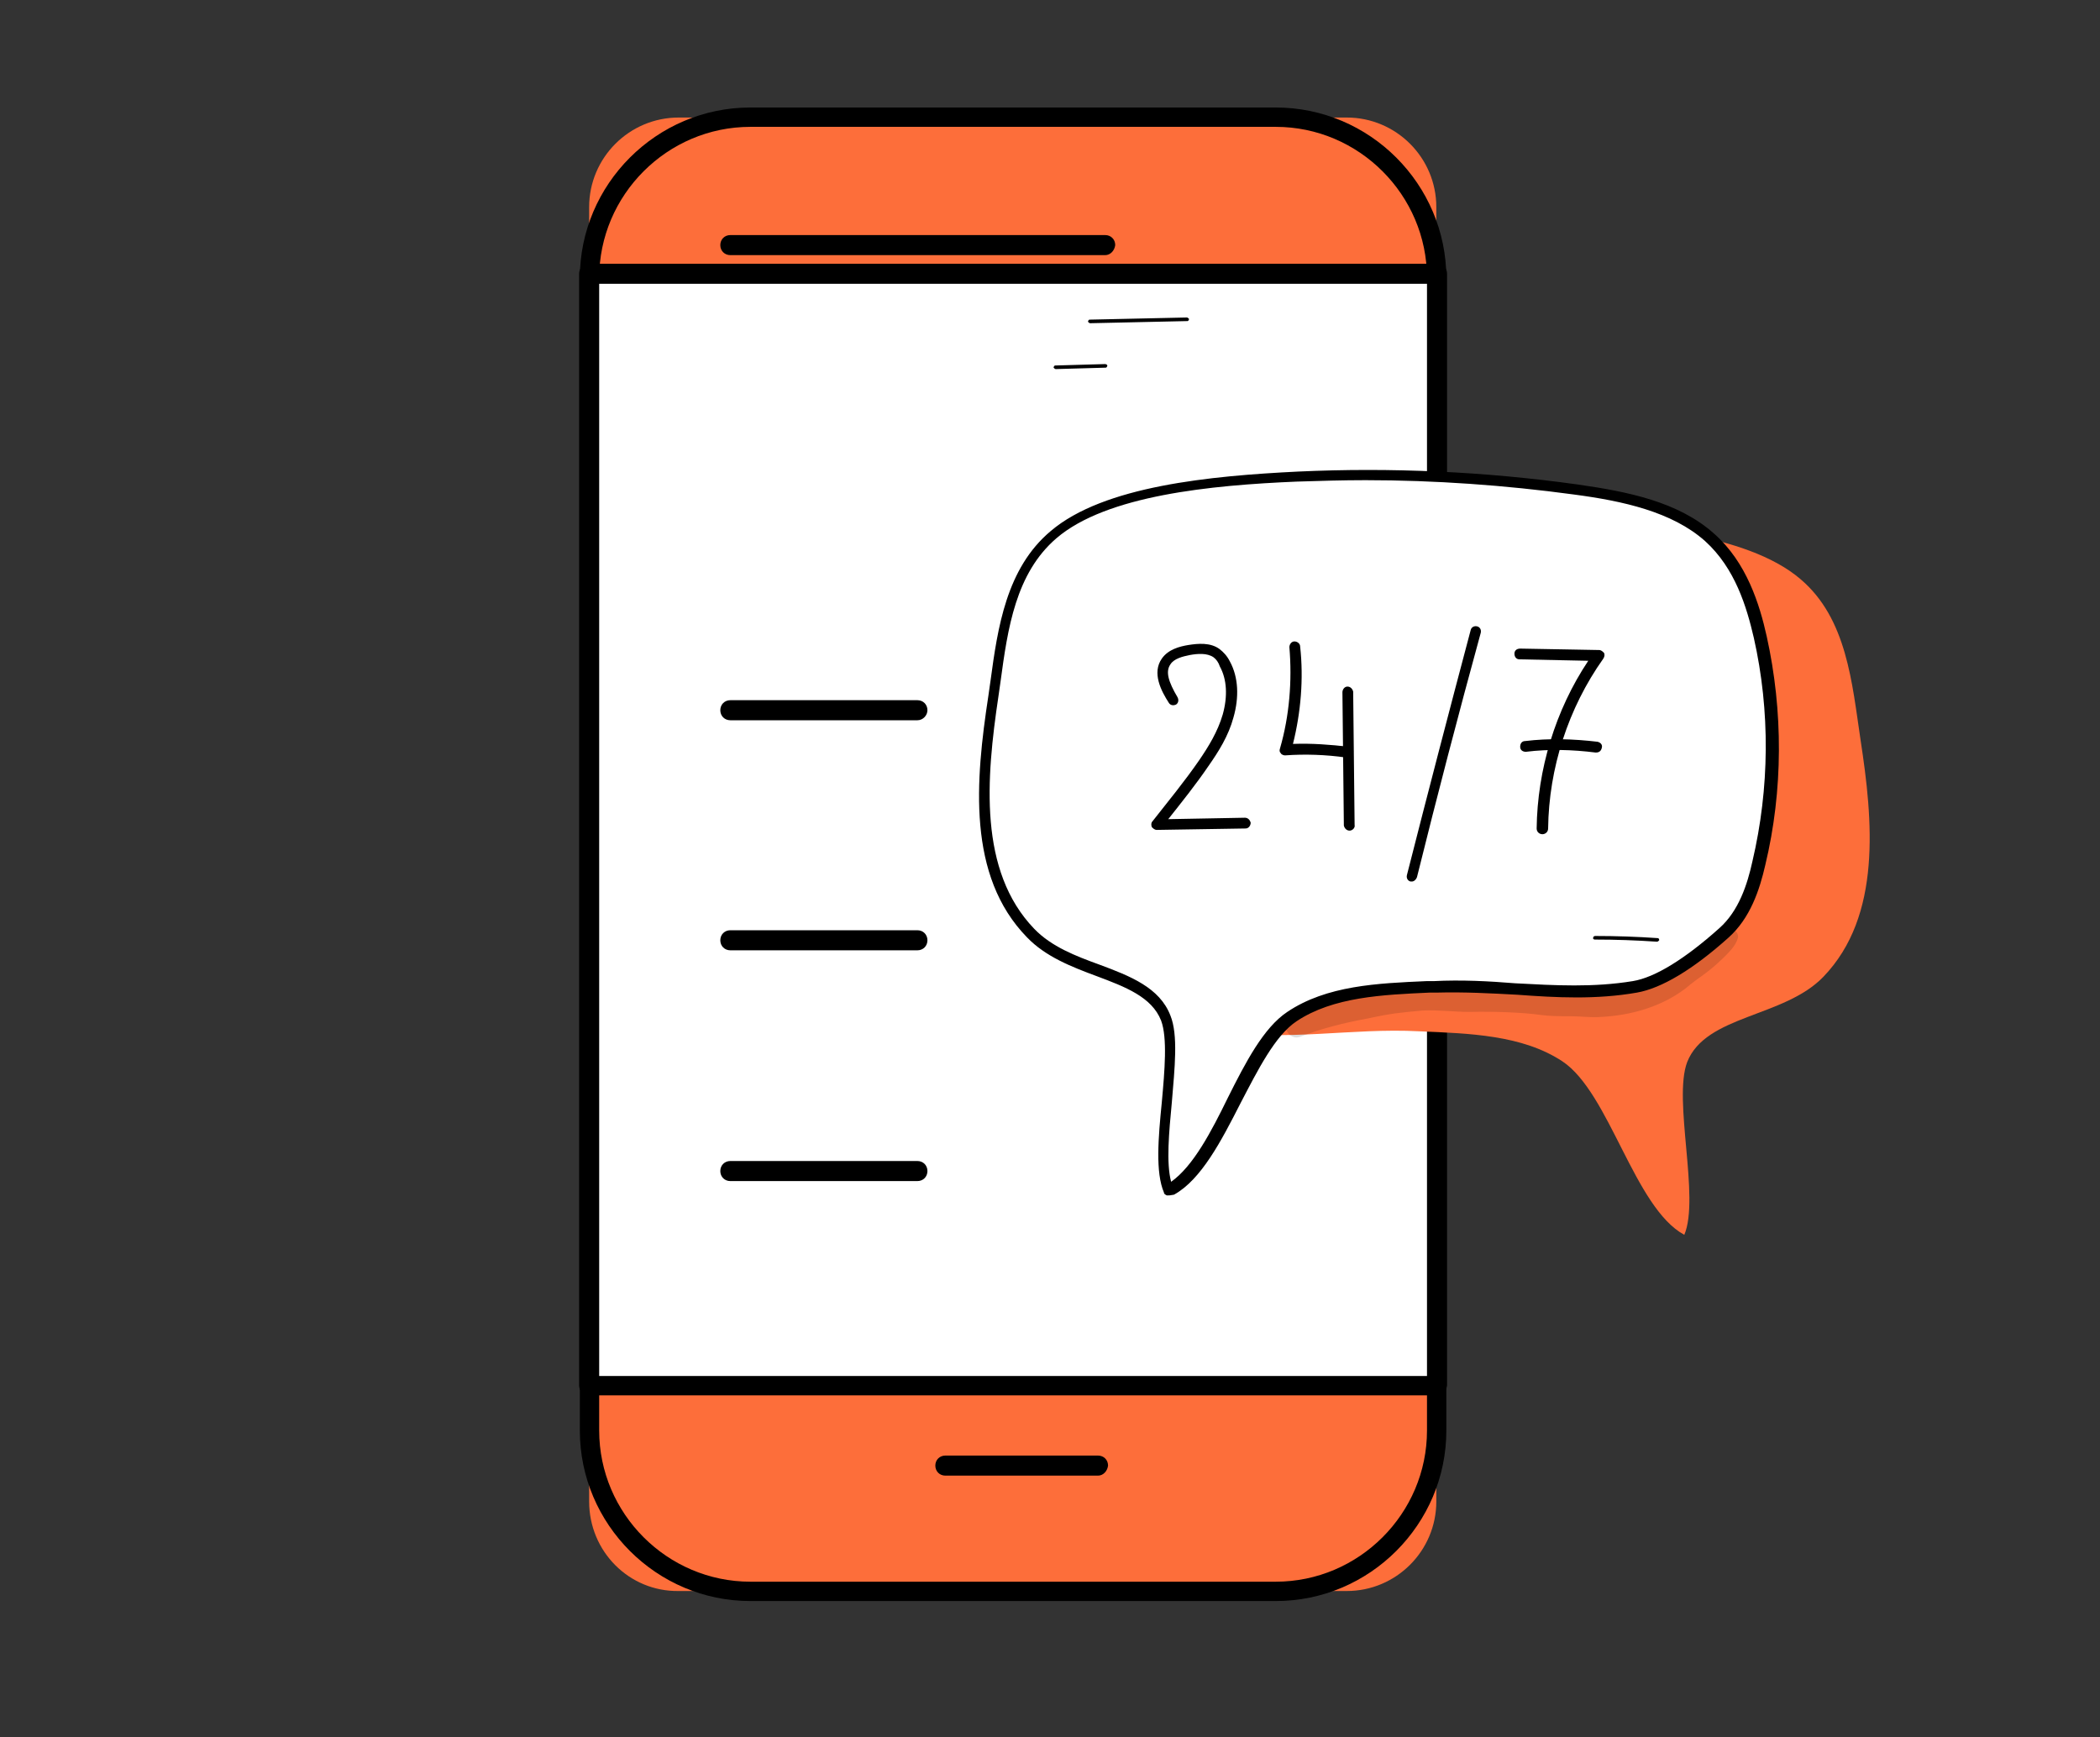 <?xml version="1.0" encoding="utf-8"?>
<!-- Generator: Adobe Illustrator 27.4.0, SVG Export Plug-In . SVG Version: 6.00 Build 0)  -->
<svg version="1.1" id="Capa_1" xmlns="http://www.w3.org/2000/svg" xmlns:xlink="http://www.w3.org/1999/xlink" x="0px" y="0px"
	 viewBox="0 0 29.3 24.24" style="enable-background:new 0 0 29.3 24.24;" xml:space="preserve">
<rect x="0" y="0" width="29.3" height="24.24" fill="#333333" stroke="none"/>
<style type="text/css">
	.st0{fill:#FD6E3A;}
	.st1{fill:#FFFFFF;}
	.st2{opacity:0.129;}
</style>
<g>
	<g>
		<g>
			<path class="st0" d="M8.22,20.95V2.89c0-0.69,0.56-1.25,1.25-1.25h9.32c0.69,0,1.25,0.56,1.25,1.25v18.06
				c0,0.69-0.56,1.25-1.25,1.25H9.47C8.78,22.21,8.22,21.65,8.22,20.95z"/>
			<path d="M17.8,22.34h-7.33c-1.31,0-2.38-1.07-2.38-2.38V3.88c0-1.31,1.07-2.38,2.38-2.38h7.33c1.31,0,2.38,1.07,2.38,2.38v16.08
				C20.18,21.27,19.11,22.34,17.8,22.34z M10.47,1.77c-1.16,0-2.11,0.95-2.11,2.11v16.08c0,1.16,0.95,2.11,2.11,2.11h7.33
				c1.16,0,2.11-0.95,2.11-2.11V3.88c0-1.16-0.95-2.11-2.11-2.11H10.47z"/>
		</g>
		<g>
			<rect x="8.22" y="3.82" class="st1" width="11.83" height="15.51"/>
			<path d="M20.04,19.47H8.22c-0.08,0-0.14-0.06-0.14-0.14V3.82c0-0.08,0.06-0.14,0.14-0.14h11.83c0.08,0,0.14,0.06,0.14,0.14v15.51
				C20.18,19.41,20.12,19.47,20.04,19.47z M8.36,19.2h11.55V3.96H8.36V19.2z"/>
		</g>
		<g>
			<path d="M15.32,20.59h-2.13c-0.08,0-0.14-0.06-0.14-0.14c0-0.08,0.06-0.14,0.14-0.14h2.13c0.08,0,0.14,0.06,0.14,0.14
				C15.45,20.53,15.39,20.59,15.32,20.59z"/>
		</g>
	</g>
	<g>
		<path d="M15.42,3.56h-5.23c-0.08,0-0.14-0.06-0.14-0.14c0-0.08,0.06-0.14,0.14-0.14h5.23c0.08,0,0.14,0.06,0.14,0.14
			C15.55,3.5,15.49,3.56,15.42,3.56z"/>
	</g>
	<g>
		<path d="M12.8,10.05h-2.61c-0.08,0-0.14-0.06-0.14-0.14c0-0.08,0.06-0.14,0.14-0.14h2.61c0.08,0,0.14,0.06,0.14,0.14
			C12.94,9.98,12.88,10.05,12.8,10.05z"/>
	</g>
	<g>
		<path d="M12.8,13.26h-2.61c-0.08,0-0.14-0.06-0.14-0.14c0-0.08,0.06-0.14,0.14-0.14h2.61c0.08,0,0.14,0.06,0.14,0.14
			C12.94,13.2,12.88,13.26,12.8,13.26z"/>
	</g>
	<g>
		<path d="M12.8,16.48h-2.61c-0.08,0-0.14-0.06-0.14-0.14c0-0.08,0.06-0.14,0.14-0.14h2.61c0.08,0,0.14,0.06,0.14,0.14
			C12.94,16.42,12.88,16.48,12.8,16.48z"/>
	</g>
	<path class="st0" d="M25.44,13.63c0.82-0.85,0.69-2.19,0.52-3.3c-0.12-0.8-0.19-1.7-0.84-2.25c-0.76-0.65-2.36-0.76-3.4-0.81
		c-1.3-0.06-2.6,0-3.89,0.18c-0.67,0.09-1.38,0.23-1.87,0.67c-0.41,0.36-0.59,0.88-0.71,1.39c-0.23,1.04-0.23,2.12,0.02,3.15
		c0.08,0.35,0.2,0.72,0.49,0.97c0.31,0.28,0.81,0.68,1.25,0.75c0.94,0.16,1.84-0.04,2.79,0.01c0.7,0.03,1.44,0.05,2,0.42
		c0.66,0.44,1,2.04,1.7,2.42c0.22-0.52-0.16-1.88,0.04-2.41C23.8,14.16,24.89,14.2,25.44,13.63z"/>
	<g>
		<path class="st1" d="M14.37,13.02c-0.82-0.85-0.69-2.19-0.52-3.3c0.12-0.8,0.19-1.7,0.84-2.25c0.76-0.65,2.36-0.76,3.4-0.81
			c1.3-0.06,2.6,0,3.89,0.18c0.67,0.09,1.38,0.23,1.87,0.67c0.41,0.36,0.59,0.88,0.71,1.39c0.23,1.04,0.23,2.12-0.02,3.15
			c-0.08,0.35-0.2,0.72-0.49,0.97c-0.31,0.28-0.81,0.68-1.25,0.75c-0.94,0.16-1.84-0.04-2.79,0.01c-0.7,0.03-1.44,0.05-2,0.42
			c-0.66,0.44-1,2.04-1.7,2.42c-0.22-0.52,0.16-1.88-0.04-2.41C16.01,13.55,14.93,13.59,14.37,13.02z"/>
		<path d="M16.3,16.68c-0.01,0-0.02,0-0.02,0c-0.02-0.01-0.04-0.02-0.04-0.04c-0.12-0.28-0.08-0.76-0.03-1.26
			c0.04-0.44,0.08-0.9-0.01-1.14c-0.13-0.33-0.5-0.47-0.9-0.62c-0.35-0.13-0.71-0.27-0.97-0.54c-0.84-0.86-0.72-2.19-0.54-3.37
			c0.01-0.07,0.02-0.14,0.03-0.21c0.1-0.74,0.22-1.57,0.84-2.09c0.74-0.63,2.23-0.77,3.45-0.83c1.3-0.06,2.61,0,3.9,0.18
			c0.7,0.1,1.41,0.24,1.91,0.69c0.45,0.4,0.63,0.98,0.73,1.43c0.23,1.04,0.23,2.15-0.02,3.19c-0.08,0.35-0.21,0.74-0.51,1.01
			c-0.5,0.45-0.94,0.71-1.28,0.77c-0.57,0.1-1.13,0.07-1.67,0.03c-0.37-0.02-0.74-0.04-1.12-0.03l-0.1,0
			c-0.66,0.03-1.35,0.06-1.86,0.4c-0.3,0.2-0.54,0.68-0.78,1.14c-0.27,0.53-0.55,1.07-0.93,1.28C16.33,16.68,16.31,16.68,16.3,16.68
			z M19.05,6.7c-0.32,0-0.64,0.01-0.96,0.02c-1.19,0.05-2.65,0.19-3.35,0.79c-0.57,0.49-0.68,1.26-0.78,2
			c-0.01,0.07-0.02,0.14-0.03,0.21c-0.17,1.14-0.28,2.43,0.5,3.24c0.24,0.25,0.58,0.38,0.91,0.5c0.43,0.16,0.84,0.32,0.99,0.71
			c0.11,0.27,0.06,0.73,0.02,1.21c-0.04,0.42-0.08,0.85-0.01,1.11c0.31-0.22,0.56-0.7,0.79-1.17c0.25-0.5,0.5-0.98,0.83-1.2
			c0.55-0.37,1.26-0.4,1.94-0.43l0.1,0c0.39-0.02,0.77,0,1.14,0.03c0.56,0.03,1.09,0.06,1.64-0.03c0.31-0.05,0.73-0.31,1.21-0.74
			c0.27-0.24,0.39-0.61,0.46-0.93c0.24-1.02,0.25-2.1,0.02-3.12c-0.1-0.43-0.26-0.97-0.68-1.35c-0.46-0.41-1.15-0.56-1.83-0.65
			C21,6.77,20.02,6.7,19.05,6.7z"/>
	</g>
	<g>
		<path d="M16.14,11.58c-0.03,0-0.05-0.02-0.07-0.04c-0.01-0.03-0.01-0.06,0.01-0.08c0.22-0.28,0.45-0.56,0.65-0.85
			c0.13-0.19,0.26-0.4,0.33-0.64c0.07-0.25,0.06-0.49-0.04-0.67C17,9.24,16.97,9.2,16.93,9.17c-0.09-0.06-0.22-0.05-0.33-0.03
			c-0.1,0.02-0.22,0.05-0.27,0.13c-0.07,0.1-0.03,0.24,0.1,0.46c0.02,0.04,0.01,0.08-0.02,0.1c-0.04,0.02-0.08,0.01-0.1-0.02
			c-0.11-0.17-0.24-0.42-0.1-0.62c0.09-0.13,0.25-0.17,0.37-0.19c0.13-0.02,0.31-0.04,0.44,0.06c0.05,0.04,0.1,0.09,0.14,0.17
			c0.12,0.22,0.13,0.5,0.05,0.78c-0.07,0.26-0.21,0.48-0.35,0.68c-0.17,0.25-0.37,0.5-0.56,0.74l1.07-0.02c0,0,0,0,0,0
			c0.04,0,0.07,0.03,0.08,0.07c0,0.04-0.03,0.08-0.07,0.08L16.14,11.58C16.14,11.58,16.14,11.58,16.14,11.58z"/>
	</g>
	<g>
		<path d="M18.79,10.57c0,0-0.01,0-0.01,0c-0.28-0.04-0.57-0.05-0.85-0.03c-0.02,0-0.05-0.01-0.06-0.03
			c-0.02-0.02-0.02-0.04-0.01-0.07c0.13-0.45,0.17-0.94,0.13-1.41c0-0.04,0.03-0.08,0.07-0.08c0.04,0,0.08,0.03,0.08,0.07
			c0.05,0.45,0.01,0.92-0.1,1.36c0.26-0.01,0.52,0.01,0.78,0.04c0.04,0.01,0.07,0.04,0.06,0.08C18.86,10.55,18.83,10.57,18.79,10.57
			z"/>
	</g>
	<g>
		<path d="M18.83,11.59c-0.04,0-0.07-0.03-0.08-0.07l-0.02-1.86c0-0.04,0.03-0.08,0.07-0.08c0,0,0,0,0,0c0.04,0,0.07,0.03,0.08,0.07
			l0.02,1.86C18.91,11.55,18.87,11.59,18.83,11.59C18.83,11.59,18.83,11.59,18.83,11.59z"/>
	</g>
	<g>
		<path d="M19.7,12.3c-0.01,0-0.01,0-0.02,0c-0.04-0.01-0.06-0.05-0.05-0.09c0.29-1.14,0.59-2.29,0.89-3.42
			c0.01-0.04,0.05-0.06,0.09-0.05c0.04,0.01,0.06,0.05,0.05,0.09c-0.31,1.13-0.61,2.28-0.89,3.41C19.76,12.27,19.73,12.3,19.7,12.3z
			"/>
	</g>
	<g>
		<path d="M21.52,11.64C21.52,11.64,21.52,11.64,21.52,11.64c-0.04,0-0.08-0.03-0.08-0.08c0.01-0.82,0.26-1.65,0.72-2.34l-0.96-0.02
			c-0.04,0-0.07-0.03-0.07-0.08c0-0.04,0.03-0.07,0.08-0.07c0,0,0,0,0,0l1.1,0.02c0.03,0,0.05,0.02,0.07,0.04
			c0.01,0.02,0.01,0.05-0.01,0.08c-0.49,0.69-0.76,1.53-0.77,2.37C21.6,11.61,21.56,11.64,21.52,11.64z"/>
	</g>
	<g>
		<path d="M22.27,10.5c0,0-0.01,0-0.01,0c-0.32-0.04-0.65-0.05-0.97-0.01c-0.04,0-0.08-0.02-0.08-0.07c0-0.04,0.02-0.08,0.07-0.08
			c0.33-0.04,0.67-0.03,1.01,0.01c0.04,0.01,0.07,0.04,0.06,0.08C22.34,10.48,22.31,10.5,22.27,10.5z"/>
	</g>
	<g>
		<path d="M15.21,4.51c-0.01,0-0.02-0.01-0.03-0.02c0-0.01,0.01-0.03,0.02-0.03l1.36-0.03c0,0,0,0,0,0c0.01,0,0.02,0.01,0.03,0.02
			c0,0.01-0.01,0.03-0.02,0.03L15.21,4.51C15.21,4.51,15.21,4.51,15.21,4.51z"/>
	</g>
	<g>
		<path d="M14.73,5.15c-0.01,0-0.02-0.01-0.03-0.02c0-0.01,0.01-0.03,0.02-0.03l0.7-0.02c0.01,0,0.03,0.01,0.03,0.02
			c0,0.01-0.01,0.03-0.02,0.03L14.73,5.15C14.74,5.15,14.73,5.15,14.73,5.15z"/>
	</g>
	<g>
		<path d="M23.12,13.14C23.12,13.14,23.12,13.14,23.12,13.14c-0.29-0.02-0.58-0.03-0.87-0.03c-0.01,0-0.03-0.01-0.02-0.03
			c0-0.01,0.01-0.02,0.03-0.02c0,0,0,0,0,0c0.29,0,0.58,0.01,0.87,0.03c0.01,0,0.02,0.01,0.02,0.03
			C23.14,13.13,23.13,13.14,23.12,13.14z"/>
	</g>
	<g>
		<g class="st2">
			<path d="M24.03,12.96c-0.04,0.02-0.06,0.07-0.09,0.11c0,0,0,0-0.01,0.01c0,0-0.01,0.01-0.01,0.01c0,0,0-0.01,0.01-0.01
				c0,0,0,0,0,0c-0.05,0.06-0.1,0.11-0.16,0.15c-0.07,0.05-0.14,0.1-0.2,0.14c-0.01,0.01-0.02,0.02-0.04,0.03
				c0.06-0.05-0.01,0.01-0.04,0.03c-0.08,0.06-0.15,0.13-0.23,0.19c0,0-0.01,0.01-0.02,0.01c-0.29,0.18-0.33,0.15-0.65,0.21
				c-0.2,0.05-0.55,0.02-0.87,0.02c-0.23-0.01-0.38-0.05-0.68-0.06c-0.18-0.02-0.37,0-0.55,0c-0.22,0-0.43-0.02-0.65-0.01
				c-0.42,0.03-0.83,0.11-1.23,0.21c-0.16,0.04-0.32,0.09-0.48,0.15c-0.06,0.03-0.14,0.04-0.17,0.1c-0.07,0.11,0.05,0.26,0.17,0.22
				c0.31-0.12,0.63-0.2,0.96-0.26c0.32-0.07,0.44-0.08,0.76-0.11c0.22-0.01,0.44,0.02,0.66,0.02c0.33-0.01,0.77,0.01,0.97,0.04
				c0.14,0.02,0.28,0.02,0.43,0.02c0.14,0,0.28,0.02,0.42,0.01c0.42-0.02,0.85-0.14,1.19-0.4c0.2-0.17,0.28-0.19,0.51-0.41
				c0.09-0.09,0.19-0.18,0.22-0.3C24.26,12.99,24.13,12.9,24.03,12.96z"/>
		</g>
		<g class="st2">
			<path d="M23.93,13.08C23.93,13.08,23.93,13.08,23.93,13.08c0,0-0.01,0.01-0.01,0.01C23.93,13.09,23.93,13.09,23.93,13.08
				C23.93,13.08,23.93,13.08,23.93,13.08z"/>
		</g>
	</g>
</g>
</svg>
